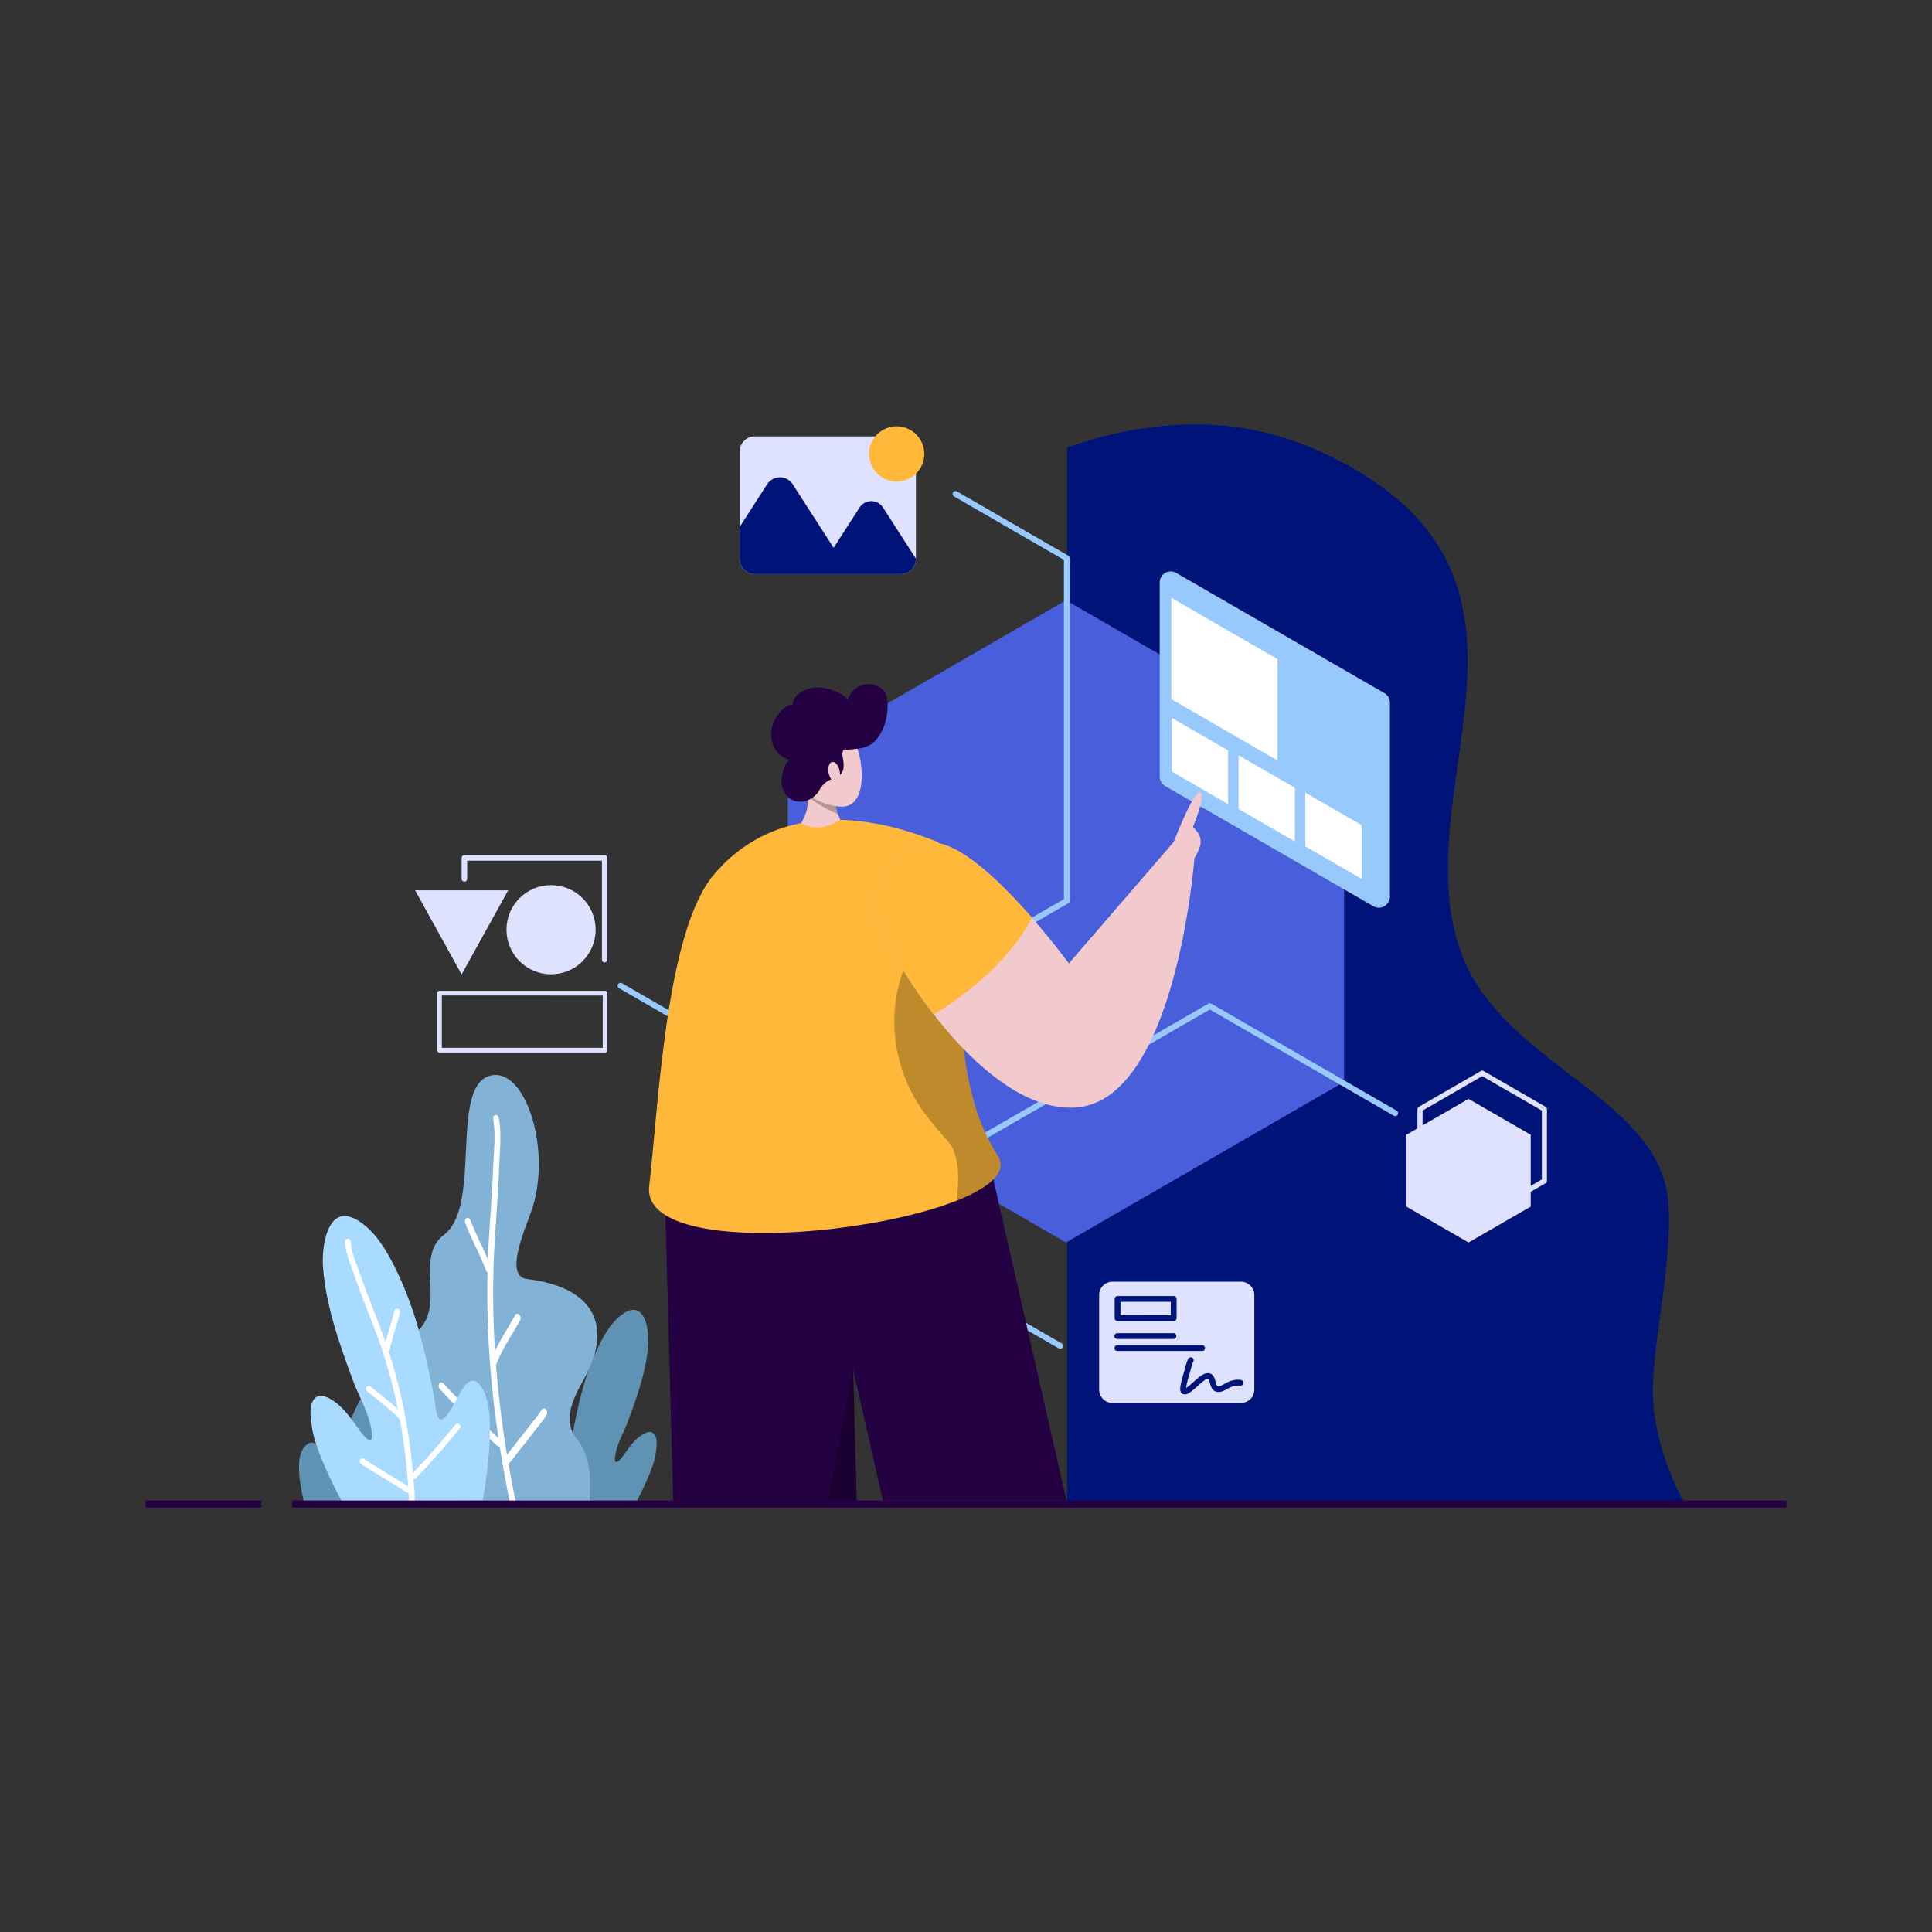<svg xmlns="http://www.w3.org/2000/svg" width="2000" height="2000" viewBox="0 0 2000 2000"><rect x="0" y="0" width="2000" height="2000" fill="#333333" stroke="none"/><defs><clipPath id="a"><path fill="none" d="M948.16,467.435A15.659,15.659,0,0,0,932.5,451.763H781.359A15.659,15.659,0,0,0,765.7,467.435V578.646a15.658,15.658,0,0,0,15.656,15.673H932.5a15.658,15.658,0,0,0,15.656-15.673Z"/></clipPath><clipPath id="b"><polygon fill="none" points="876.755 1182.591 686.79 1182.591 696.946 1556.132 886.911 1556.132 876.755 1182.591"/></clipPath><clipPath id="c"><path fill="none" d="M970.887,871.7c-101.719-41.219-182.317-25.4-232.1,33.932-49.829,59.337-57.041,239.5-66.735,322.089-11.1,94.2,402.521,33.858,360.747-31.373C964.33,1089.472,1017.906,926.832,970.887,871.7Z"/></clipPath><clipPath id="d"><path fill="none" d="M1215.028,871.613,1106.487,997.3S1026.109,887.585,975.465,873.85c-32.669-8.895-85.045,34.993-64.535,84.279,24.731,59.549,116.319,195.054,203.357,188.308,103.4-7.976,122.176-257.88,122.176-257.88,6-10.939,11.59-20.771-1.614-32.262,0,0,15.155-36.415,6.917-36.081C1234.627,820.521,1215.028,871.613,1215.028,871.613Z"/></clipPath><clipPath id="e"><path fill="none" d="M867.6,815.3l-34.308,2.9c5.951,14.4,1.157,24.683-3.918,33.876,11.679,7.557,28.189,5.164,40.483-3.463C863.714,835.064,863.3,826.25,867.6,815.3Z"/></clipPath><clipPath id="f"><path fill="none" d="M433.633,1554.152c-10.661-15.423-14.236-38.388-16.008-56.4-4.072-42.209-43.735-93.963-4.009-108.843,60.116-22.508,10.133-83.491,46.19-110.857,38.979-29.611,5.751-151.462,46.719-164.216,37.238-11.6,65.8,77.868,43.268,140.573-7.77,21.694-27.291,66.815-4.289,69.622,78.02,9.527,85.574,56.638,58.935,103.643-11.253,19.865-22.629,43.091-7.274,62.024,15.294,18.9,14.143,41.021,13.18,65.525Z"/></clipPath><clipPath id="g"><path fill="none" d="M354.362,1555.226s-27.758-50.772-31.333-77.218c-1.15-8.508-4.258-24.6,3.637-31.15,5.067-4.2,12.651-.435,17.283,2.54,12.215,7.867,20.484,20.323,28.69,31.97,1.4,1.964,12.433,16.026,12.371,5.728-.124-19.194-13.49-41.282-19.956-58.8-13.8-37.561-27.975-77.2-30.71-117.434-1.461-21.159,5.035-66.955,36.585-47.173,17.78,11.153,29.344,31.059,38.42,49.33,15.635,31.556,25.613,65.382,33.135,99.692,2.549,11.647,4.973,23.338,7.15,35.066,1.087,5.874,1.025,15.339,4.755,20.415,4.072,5.508,12.776-9.785,14.175-12.032,6.838-11.109,17.717-42.085,31.208-17.839a49.15,49.15,0,0,1,3.947,9.627c9.76,31.291-4.009,105.2-4.009,105.2Z"/></clipPath></defs><path fill="#001379" fill-rule="evenodd" d="M1104.613,463.045V1557.309h638.149v-2.62c-19.365-36.672-30.547-76.684-31.687-107.961-1.989-55.681,26.308-163.435,13.2-219.158-22.1-94.059-168.706-131.383-210.108-237.211C1447.013,818.786,1638.05,598.646,1375.2,471.372c-33.546-16.239-70.547-27.279-108.591-30.739-44.858-4.079-95.584,2.028-138.29,15.1C1120.588,458.1,1112.666,460.528,1104.613,463.045Z"/><path fill="#485eda" fill-rule="evenodd" d="M1103.5,621.408l287.856,166.206v332.415L1103.5,1286.235,815.611,1120.029V787.614Z"/><path fill="#98c9fd" fill-rule="evenodd" d="M1433.087,717.471a11.393,11.393,0,0,1,5.708,9.889V928.236a11.415,11.415,0,0,1-17.122,9.889c-48.6-28.06-185.764-107.246-215.443-124.384a11.455,11.455,0,0,1-5.707-9.889V602.977a11.415,11.415,0,0,1,17.122-9.892C1266.249,621.144,1403.408,700.334,1433.087,717.471Z"/><path fill="#fff" fill-rule="evenodd" d="M1271.321 776.829v55.609l-58.306-33.665V743.164zM1340.442 815.516v55.61l-58.307-33.665V781.852zM1409.532 854.2v55.609l-58.306-33.665V820.539zM1322.463 682.329V787.21L1212.5 723.717V618.837z"/><path fill="#98c9fd" fill-rule="evenodd" d="M987.57 513.859l113.8 65.709V930.761l-304.133 175.6-153.308-88.512a3 3 0 10-2.989 5.2l154.784 89.381a3.05 3.05 0 003.027 0L1105.87 935.1a3.013 3.013 0 001.514-2.6V577.833a3.01 3.01 0 00-1.514-2.6L990.559 508.658a3 3 0 00-2.989 5.2zM1099.079 1390.73l-150.825-87.087v-83.015l304.133-175.6 190.336 109.885a3 3 0 102.988-5.2L1253.9 1038.963a3.032 3.032 0 00-3.028 0L943.752 1216.292a3.011 3.011 0 00-1.514 2.6v86.485a3.017 3.017 0 001.514 2.605l152.338 87.948a3 3 0 002.989-5.2z"/><g><path fill="#dee2ff" fill-rule="evenodd" d="M1298.47,1340.625a13.786,13.786,0,0,0-13.782-13.8H1151.632a13.785,13.785,0,0,0-13.781,13.8v97.9a13.783,13.783,0,0,0,13.781,13.8h133.056a13.784,13.784,0,0,0,13.782-13.8Z"/><path fill="#001379" fill-rule="evenodd" d="M1227.905 1436.839c.09-.889.21-1.931.3-2.427.3-1.592.691-3.172 1.082-4.74.751-2.9 1.592-5.78 2.463-8.651 1.082-3.683 1.8-7.979 3.545-11.43a3 3 0 10-5.347-2.713c-1.923 3.761-2.764 8.417-3.965 12.434-.872 2.943-1.743 5.893-2.524 8.867-.42 1.688-.811 3.386-1.141 5.095-.331 1.634-.871 4.842-.3 6.771a4.5 4.5 0 002.4 2.977 5.134 5.134 0 004.056.087 11.664 11.664 0 002.553-1.121c.391-.237 2.283-1.613 2.614-1.871 4.055-3.139 7.6-6.885 11.655-10.006 1.472-1.136 3.214-2.6 5.167-2.647.721-.018.9.763 1.171 1.388.781 1.947 1.292 5.074 2.493 7.432a7.8 7.8 0 005.678 4.6 11.507 11.507 0 006.038-.781 70.364 70.364 0 006.548-3.311 19.326 19.326 0 0111.385-2.364 3 3 0 10.631-5.975c-5.467-.582-9.793.514-14.719 2.965-1.5.76-3.245 1.857-5.047 2.68a6.7 6.7 0 01-3.815.862c-1.051-.177-1.352-1.277-1.742-2.3-.811-2.079-1.262-4.464-1.893-6.044-1.171-2.965-3.424-5.239-6.879-5.149-3.184.081-6.248 2.028-8.681 3.89-4.055 3.125-7.6 6.876-11.655 10.025C1229.707 1435.572 1228.235 1436.653 1227.905 1436.839zM1217.992 1344.652a3.006 3.006 0 00-3-3h-58.1a2.987 2.987 0 00-3 3v19.929a2.989 2.989 0 003 3h58.1a3.009 3.009 0 003-3zm-6.008 3v13.921H1159.9v-13.921zM1214.73 1380.1h-58.1a3 3 0 000 6.008h58.1a3 3 0 000-6.008zM1244.469 1392.521h-87.835a3 3 0 000 6.008h87.835a3 3 0 000-6.008z"/></g><g><path fill="#dee2ff" fill-rule="evenodd" d="M948.16,467.435A15.659,15.659,0,0,0,932.5,451.763H781.359A15.659,15.659,0,0,0,765.7,467.435V578.646a15.658,15.658,0,0,0,15.656,15.673H932.5a15.658,15.658,0,0,0,15.656-15.673Z"/><g clip-path="url(#a)"><path fill="#001379" fill-rule="evenodd" d="M823.978,627.6H712.843s55.241-85.816,81.283-126.235a15.763,15.763,0,0,1,26.512,0l42.324,65.7,26.825-41.649a14.463,14.463,0,0,1,24.32,0c25.52,39.65,82.379,127.95,82.379,127.95h-189.1Z"/></g><circle cx="928.223" cy="469.922" r="28.599" fill="#ffb83a"/></g><g><path fill="#dee2ff" fill-rule="evenodd" d="M1535.731,1108.655a2.667,2.667,0,0,0-2.666,0l-64.4,37.172a2.657,2.657,0,0,0-1.315,2.3v74.344a2.66,2.66,0,0,0,1.315,2.3l64.4,37.172a2.682,2.682,0,0,0,2.666,0l64.364-37.172a2.658,2.658,0,0,0,1.315-2.3V1148.13a2.655,2.655,0,0,0-1.315-2.3Zm-1.351,5.374,61.735,35.637v71.273l-61.735,35.633-61.734-35.633v-71.273Z"/><path fill="#dee2ff" fill-rule="evenodd" d="M1520.211,1137.547l64.4,37.172v74.344l-64.4,37.172-64.365-37.172v-74.344Z"/></g><g><path fill="#dee2ff" fill-rule="evenodd" d="M628.8 1028.111a2.436 2.436 0 00-2.415-2.422H454.956a2.415 2.415 0 00-2.416 2.422v59a2.414 2.414 0 002.416 2.422H626.388a2.435 2.435 0 002.415-2.422zm-4.865 2.422v54.155H457.372v-54.155zM477.861 1008.722L429.71 921.674h96.327z"/><circle cx="570.441" cy="962.419" r="46.131" fill="#dee2ff"/><path fill="#dee2ff" fill-rule="evenodd" d="M628.8,993.372V888.113a2.85,2.85,0,0,0-2.859-2.85H480.729a2.845,2.845,0,0,0-2.833,2.85v21.741a2.846,2.846,0,1,0,5.692,0V890.963H623.111V993.372a2.846,2.846,0,1,0,5.692,0Z"/></g><g><path fill="#240142" fill-rule="evenodd" d="M1018.963,1179.765H829l84.993,373.541h189.99Z"/><path fill="#240142" fill-rule="evenodd" d="M876.755,1182.591H686.79l10.156,373.541H886.911Z"/><g clip-path="url(#b)"><path fill-opacity=".25" fill-rule="evenodd" d="M844.73,1618.678c1.983-9.826,38.03-200.465,38.03-200.465s5.077,25.593,5.2,30.895c.3,16.486,2.4,17.943,3.515,34.386q3.063,45.065,7.84,89.971c1.532,14.1,6.218,33.023,1.892,46.955-4.175,13.425-22.649,13-33.944,12.857Z"/></g><path fill="#ffb83a" fill-rule="evenodd" d="M970.887,871.7c-101.719-41.219-182.317-25.4-232.1,33.932-49.829,59.337-57.041,239.5-66.735,322.089-11.1,94.2,402.521,33.858,360.747-31.373C964.33,1089.472,1017.906,926.832,970.887,871.7Z"/><g clip-path="url(#c)"><path fill-opacity=".25" fill-rule="evenodd" d="M1011.335,914.953c-19.976,3.6-38.089,28.326-49.683,42.778-41.686,51.9-47.37,119.416-15.447,177.86,7.1,12.974,16.636,24.151,25.917,35.574,4.914,6.022,11.241,11.177,14.388,18.422,7.643,17.654,5.363,36.936,3.886,55.525-1.156,14.371-3.918,31.929,11.914,39.075a47.421,47.421,0,0,0,10.631,3.224,59.034,59.034,0,0,0,13.52.883,164.917,164.917,0,0,0,44.962-8.7,122,122,0,0,0,27.748-13.116c70.173-45.655,67.861-147.539,50.422-219.311-10.984-45.21-30.7-96.556-79.1-111.885-7.13-2.264-14.58-2.8-22-3.321Z"/></g><path fill="#f2c9cd" fill-rule="evenodd" d="M1215.028,871.613,1106.487,997.3S1026.109,887.585,975.465,873.85c-32.669-8.895-85.045,34.993-64.535,84.279,24.731,59.549,116.319,195.054,203.357,188.308,103.4-7.976,122.176-257.88,122.176-257.88,6-10.939,11.59-20.771-1.614-32.262,0,0,15.155-36.415,6.917-36.081C1234.627,820.521,1215.028,871.613,1215.028,871.613Z"/><g clip-path="url(#d)"><path fill="#ffb83a" fill-rule="evenodd" d="M907.509,1073.966c9.075-.01,19.572-4.981,27.716-8.336,24.456-10.036,47.049-24.135,67.671-40.6,19.606-15.7,37.617-33.325,52.315-53.771,29.006-40.329,47.33-106.579,3.861-144.519a78.506,78.506,0,0,0-23.448-13.928,88.955,88.955,0,0,0-28.083-5.832,138.669,138.669,0,0,0-45.392,5.836c-46.226,13.933-80.923,52.314-98.391,96.341-13.156,33.156-15.006,67.383-9.109,102.293Z"/></g><path fill="#f2c9cd" fill-rule="evenodd" d="M867.6,815.3l-34.308,2.9c5.951,14.4,1.157,24.683-3.918,33.876,11.679,7.557,28.189,5.164,40.483-3.463C863.714,835.064,863.3,826.25,867.6,815.3Z"/><g clip-path="url(#e)"><path fill-opacity=".25" fill-rule="evenodd" d="M826.005,812.213c1.2,2.273,4.266,3.55,5.227,5.9,3.875,9.688,33.224,24.233,37.459,25.008,2.193.4,3.335-.036,5.438-1.015,2.4-1.121,3.514-3.926,4.2-6.309,1.772-6.224.631-12.944-1.922-18.786-5.017-11.421-16.1-20.238-29.019-19.18a30.337,30.337,0,0,0-8.621,1.961c-4.416,1.739-6.1-.709-8.892,3.07Z"/></g><path fill="#f2c9cd" fill-rule="evenodd" d="M850.465,742.875c18.66,0,35.22,17.511,39.828,42.125,4.937,26.365.025,50.062-18.636,50.062s-50.41-14.673-50.41-39.713S831.83,742.875,850.465,742.875Z"/><path fill="#240142" fill-rule="evenodd" d="M872.906,776.38c22.705-1.622,30.638-1.991,40.337-20.184,4.593-8.636,7.419-25.915,4.239-35.944-3.372-10.81-17.407-14.536-27.105-10.345-6.295,2.727-10.5,8.061-12.847,14.4-2.762-3.934-7.418-6.314-11.722-8.193-9.924-4.316-20.682-6.233-31.056-2.431-7.065,2.582-14.163,7.865-14.1,16.022-2.217-1-4.753.559-6.616,1.744-5.267,3.34-9.25,8.447-12.076,13.919-7.932,15.316-2.665,36.927,15.673,41.253-3.693,1.773-5.3,6.789-6.552,10.351-3.565,10.277-2.794,22.8,6.712,29.72a18.052,18.052,0,0,0,13.521,2.973,25.556,25.556,0,0,0,8.9-3.192c2.152-1.256,6.455-5.482,7.579-7.714,10.727-21.334,31.377-5.087,23.959-38.169Z"/><ellipse cx="863.473" cy="799.049" fill="#f2c9cd" rx="5.829" ry="10.441" transform="rotate(-11.056 863.468 799.046)"/></g><g><path fill="#6092b4" fill-rule="evenodd" d="M657.445 1557.307s18.856-34.491 21.284-52.456c.782-5.779 2.893-16.713-2.47-21.16-3.442-2.852-8.594-.3-11.741 1.725-8.3 5.345-13.915 13.806-19.489 21.718-.95 1.334-8.446 10.887-8.4 3.891.084-13.038 9.164-28.043 13.556-39.944 9.375-25.516 19-52.441 20.862-79.775.993-14.373-3.421-45.483-24.853-32.045-12.078 7.577-19.933 21.1-26.1 33.511-10.621 21.436-17.4 44.414-22.509 67.722-1.731 7.912-3.378 15.853-4.857 23.82-.739 3.991-.7 10.421-3.23 13.869-2.766 3.742-8.679-6.647-9.629-8.174-4.645-7.547-12.036-28.588-21.2-12.118a33.4 33.4 0 00-2.682 6.539c-6.63 21.257 2.724 71.466 2.724 71.466zM423.191 1557.308s20.646-25.742 23.305-39.15c.855-4.314 3.167-12.474-2.7-15.793-3.769-2.129-9.41-.221-12.855 1.288-9.086 3.988-15.236 10.3-21.339 16.208-1.041 1-9.248 8.126-9.2 2.9.093-9.732 10.034-20.93 14.843-29.813 10.265-19.043 20.808-39.139 22.842-59.539 1.087-10.728-3.745-33.946-27.212-23.917-13.224 5.655-21.825 15.747-28.575 25.01-11.63 16-19.051 33.149-24.646 50.545-1.9 5.905-3.7 11.832-5.318 17.778-.809 2.979-.762 7.777-3.537 10.351-3.028 2.792-9.5-4.961-10.542-6.1-5.087-5.632-13.178-21.337-23.213-9.044a21.42 21.42 0 00-2.936 4.881c-7.259 15.865 2.983 53.338 2.983 53.338z"/><path fill="#82b3d7" fill-rule="evenodd" d="M433.633,1554.152c-10.661-15.423-14.236-38.388-16.008-56.4-4.072-42.209-43.735-93.963-4.009-108.843,60.116-22.508,10.133-83.491,46.19-110.857,38.979-29.611,5.751-151.462,46.719-164.216,37.238-11.6,65.8,77.868,43.268,140.573-7.77,21.694-27.291,66.815-4.289,69.622,78.02,9.527,85.574,56.638,58.935,103.643-11.253,19.865-22.629,43.091-7.274,62.024,15.294,18.9,14.143,41.021,13.18,65.525Z"/><g clip-path="url(#f)"><path fill="#fff" fill-rule="evenodd" d="M512.445,1398.474c6.293-12.974,14.1-24.764,20.868-37.11a2.506,2.506,0,0,1,4.237-.446,5.094,5.094,0,0,1,.886,5.663c-8.355,15.237-18.38,29.567-24.959,46.476,2.393,30.981,6.236,61.985,11.326,92.928,7.423-9.45,14.853-18.868,22.226-28.411,4.631-6.013,9.791-11.72,13.877-18.408,1-1.621,2.89-1.7,4.263-.182a5.052,5.052,0,0,1,.675,5.685c-4.2,6.882-9.5,12.786-14.247,18.969-8.332,10.79-16.759,21.425-25.142,32.125q4.309,24.843,9.681,49.622c.473,2.192-.463,4.256-2.078,4.605s-3.321-1.144-3.795-3.336q-5.384-24.909-9.742-49.908a5.269,5.269,0,0,1-.646-3.841c-.885-5.236-1.769-10.463-2.565-15.71a2.576,2.576,0,0,1-2.718-.63c-20.447-18.39-39.891-37.965-59.177-58.517a5.133,5.133,0,0,1-.767-5.681c.963-1.655,2.87-1.792,4.266-.311,18.613,19.858,37.4,38.794,57.078,56.623q-5.626-37.761-8.591-75.576a4.968,4.968,0,0,1-.17-2.212q-3.562-46.982-2.587-93.869a4.188,4.188,0,0,1-1.679-2.222c-6.176-16.77-15.092-32-21.31-48.683-.758-2.089-.182-4.4,1.313-5.163s3.353.3,4.14,2.38c5.151,13.875,12.175,26.752,17.939,40.341,1.285-31.739,4.26-63.049,5.448-94.8.618-15.766,2.852-34.014.06-50.2-.385-2.206.632-4.184,2.273-4.41s3.28,1.382,3.665,3.588c2.944,16.892.736,35.968.112,52.422-1.332,35.925-5,71.283-5.843,107.335Q509.85,1357.961,512.445,1398.474Z"/></g><path fill="#a9daff" fill-rule="evenodd" d="M354.362,1555.226s-27.758-50.772-31.333-77.218c-1.15-8.508-4.258-24.6,3.637-31.15,5.067-4.2,12.651-.435,17.283,2.54,12.215,7.867,20.484,20.323,28.69,31.97,1.4,1.964,12.433,16.026,12.371,5.728-.124-19.194-13.49-41.282-19.956-58.8-13.8-37.561-27.975-77.2-30.71-117.434-1.461-21.159,5.035-66.955,36.585-47.173,17.78,11.153,29.344,31.059,38.42,49.33,15.635,31.556,25.613,65.382,33.135,99.692,2.549,11.647,4.973,23.338,7.15,35.066,1.087,5.874,1.025,15.339,4.755,20.415,4.072,5.508,12.776-9.785,14.175-12.032,6.838-11.109,17.717-42.085,31.208-17.839a49.15,49.15,0,0,1,3.947,9.627c9.76,31.291-4.009,105.2-4.009,105.2Z"/><g clip-path="url(#g)"><path fill="#fff" fill-rule="evenodd" d="M411.907,1458.925c-8.892-8.4-19.015-15.7-28.237-23.566a3.006,3.006,0,0,0-3.905,4.572c11.385,9.708,24.212,18.5,34.215,29.7a602.757,602.757,0,0,1,8.561,68.946c-9.252-5.672-18.5-11.319-27.726-17.066-5.8-3.622-12.046-6.942-17.453-11.138a3,3,0,1,0-3.665,4.749c5.558,4.32,11.986,7.759,17.934,11.487,10.423,6.5,20.907,12.869,31.361,19.294q1.035,18.631,1.021,37.384a3,3,0,0,0,6.008,0q0-18.848-1.022-37.6a2.97,2.97,0,0,0-.18-2.878c-.24-3.923-.48-7.84-.811-11.757a2.982,2.982,0,0,0,2.523-.88c16.1-16.489,30.971-33.677,45.48-51.548a3.012,3.012,0,0,0-4.686-3.785c-14,17.264-28.357,33.888-43.828,49.851q-2.477-28.176-7.569-55.976a2.8,2.8,0,0,0-.3-1.625,548.408,548.408,0,0,0-17.3-68.261,2.85,2.85,0,0,0,1.171-1.868c2.494-13.088,7.991-25.5,10.544-38.523a3.015,3.015,0,0,0-5.918-1.159c-2.1,10.835-6.248,21.241-9.011,31.965-7.961-22.743-17.484-44.912-25.354-67.682-3.935-11.3-9.973-24.142-10.663-36.281a2.994,2.994,0,1,0-5.978.333c.691,12.671,6.878,26.116,10.964,37.913,8.892,25.761,19.946,50.748,28.387,76.678A537.854,537.854,0,0,1,411.907,1458.925Z"/></g><rect width="1546.902" height="7.324" x="302.334" y="1553.295" fill="#240142"/><rect width="119.866" height="7.324" x="150.764" y="1553.295" fill="#240142"/></g></svg>